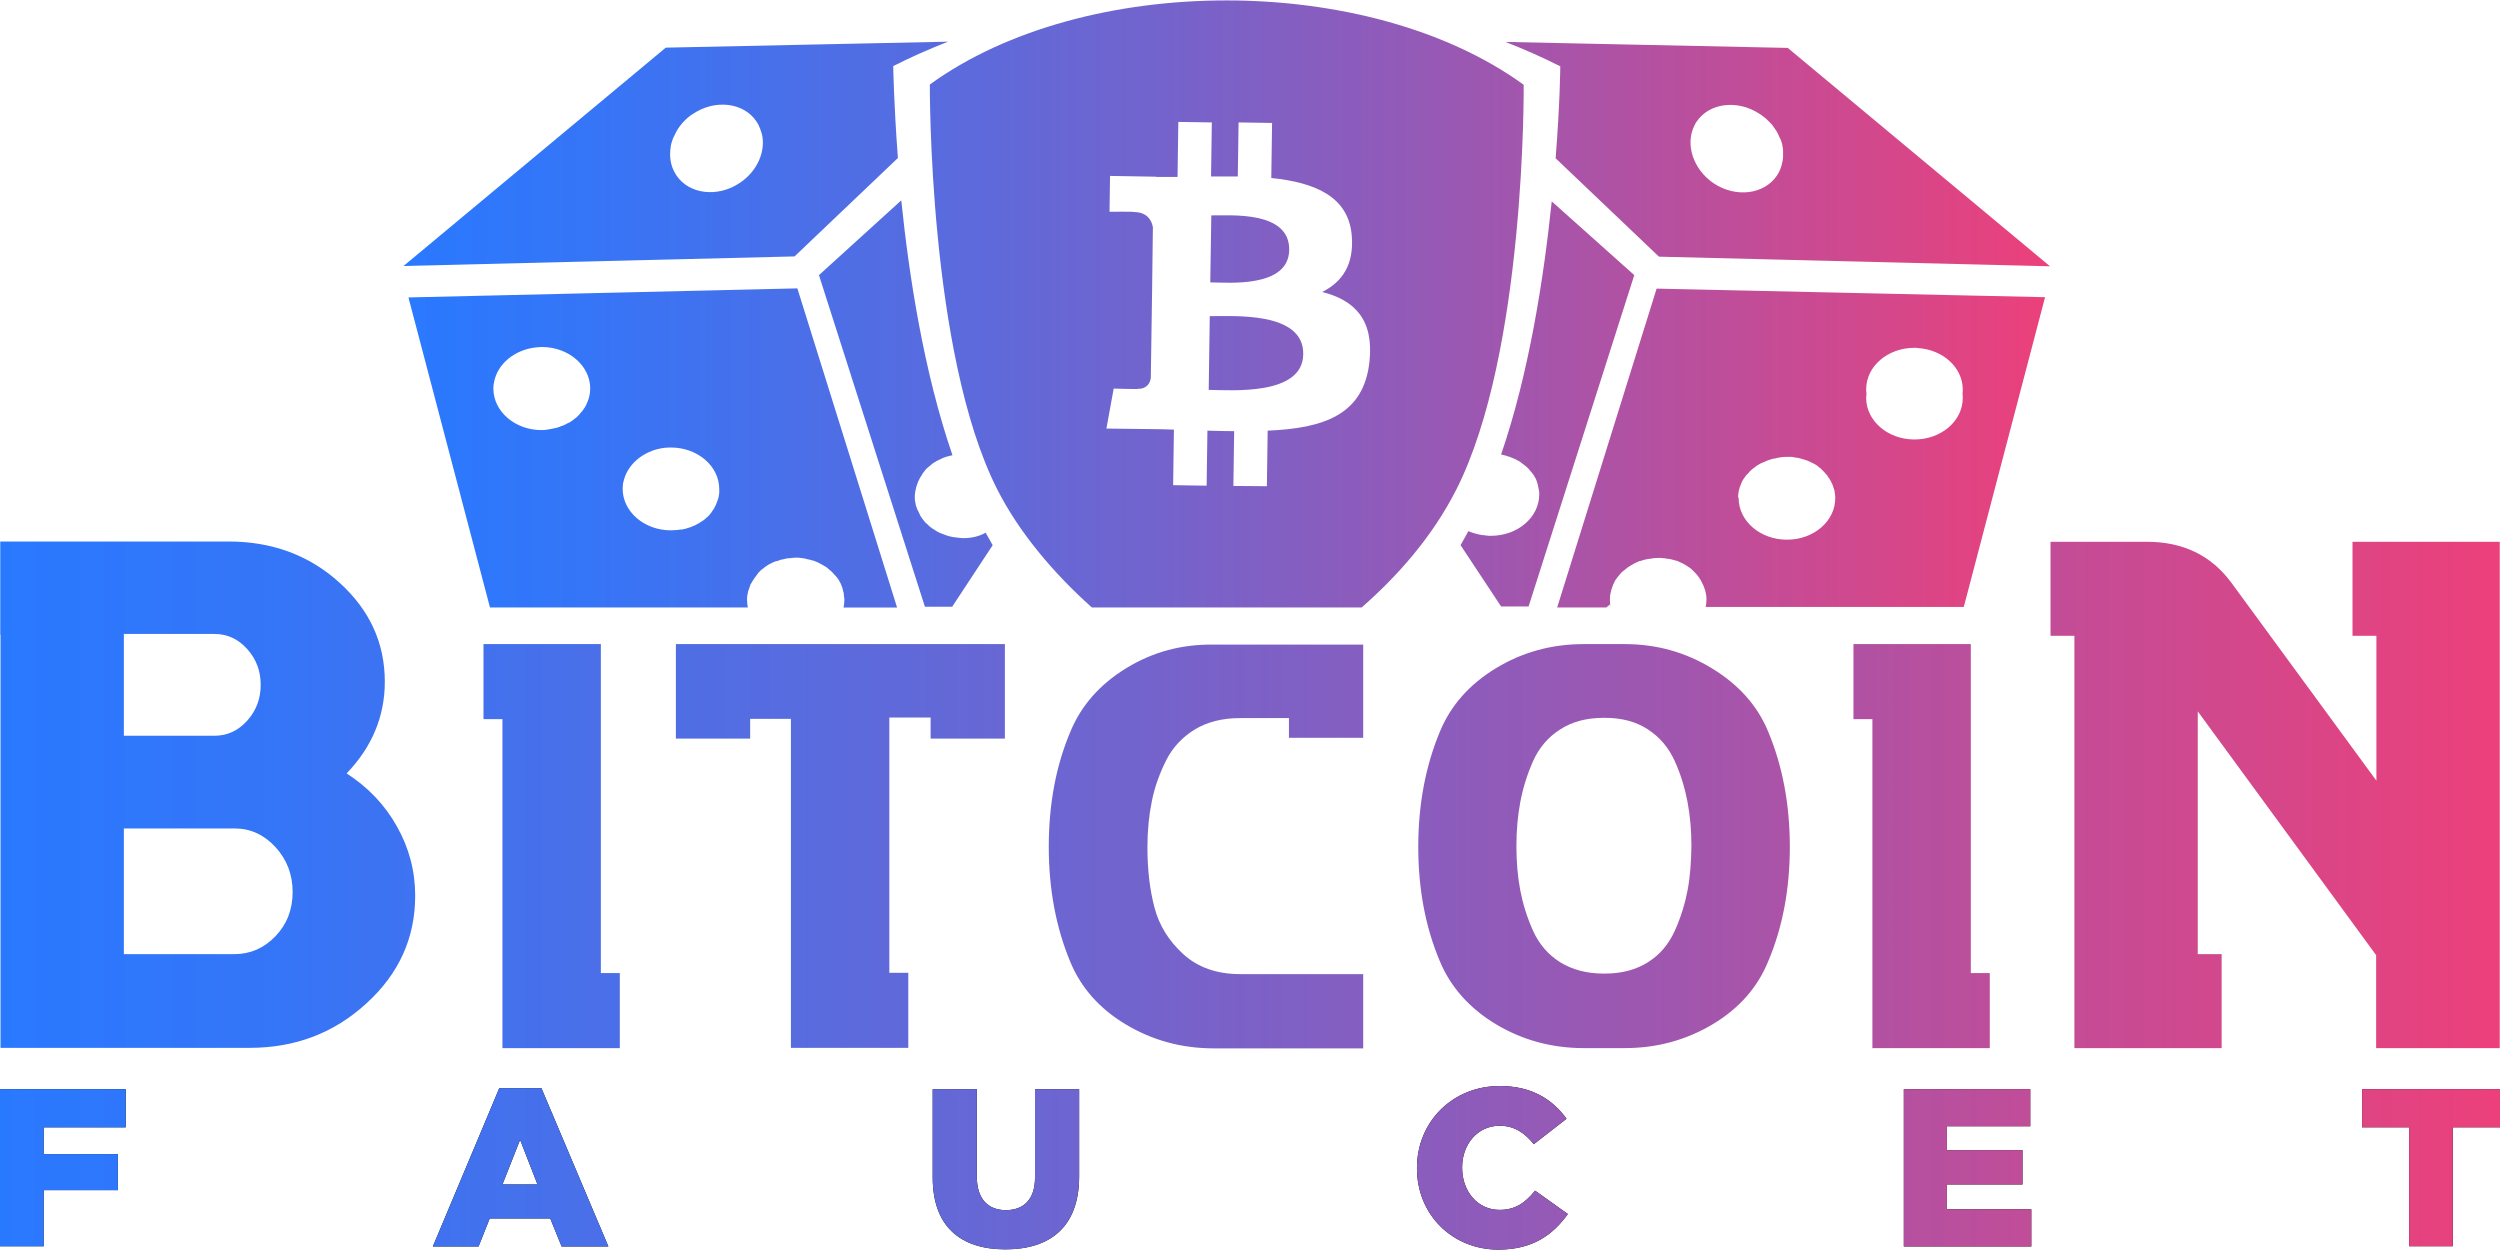 <?xml version="1.0" encoding="utf-8"?>
<!-- Generator: Adobe Illustrator 19.0.0, SVG Export Plug-In . SVG Version: 6.00 Build 0)  -->
<svg version="1.1" xmlns="http://www.w3.org/2000/svg" xmlns:xlink="http://www.w3.org/1999/xlink" x="0px" y="0px" height="85px" width="170px"
	 viewBox="0 0 962.8 481.1" style="enable-background:new 0 0 962.8 481.1;" xml:space="preserve">
<style type="text/css">
	.st0{fill:url(#XMLID_73_);}
	.st1{fill:url(#XMLID_74_);}
	.st2{fill:url(#XMLID_75_);}
	.st3{fill:url(#XMLID_76_);}
	.st4{fill:url(#XMLID_77_);}
	.st5{fill:url(#XMLID_78_);}
	.st6{fill:url(#XMLID_79_);}
	.st7{fill:url(#XMLID_80_);}
</style>
<g id="Layer_1">
	<g id="XMLID_1_">
		<g id="XMLID_9_">
			<g id="XMLID_137_">
				<path id="XMLID_149_" d="M0,419.3h48.4V434H16.8v10.3h28.6v13.9H16.8v21.6H0V419.3z"/>
				<path id="XMLID_146_" d="M192.3,418.9h16.2l25.8,61h-18l-4.4-10.8h-23.3l-4.3,10.8h-17.6L192.3,418.9z M207,456l-6.7-17.2
					l-6.8,17.2H207z"/>
				<path id="XMLID_144_" d="M359.2,453.3v-34h17V453c0,8.7,4.4,12.9,11.2,12.9c6.7,0,11.2-4,11.2-12.5v-34.1h17v33.6
					c0,19.5-11.2,28.1-28.4,28.1S359.2,472.3,359.2,453.3z"/>
				<path id="XMLID_142_" d="M545.7,449.8v-0.2c0-17.6,13.6-31.5,31.9-31.5c12.4,0,20.3,5.2,25.7,12.6l-12.6,9.8
					c-3.5-4.3-7.4-7.1-13.2-7.1c-8.5,0-14.4,7.2-14.4,16v0.2c0,9.1,6,16.2,14.4,16.2c6.3,0,10-2.9,13.7-7.4l12.6,9
					c-5.7,7.9-13.4,13.7-26.8,13.7C559.6,481.1,545.7,467.9,545.7,449.8z"/>
				<path id="XMLID_140_" d="M733.2,419.3h48.7v14.3h-32.1v9.2h29.1V456h-29.1v9.6h32.5v14.3h-49.1V419.3z"/>
				<path id="XMLID_138_" d="M927.9,434h-18.2v-14.7h53.1V434h-18.2v45.8h-16.8V434z"/>
			</g>
			<g id="XMLID_123_">
				<linearGradient id="XMLID_73_" gradientUnits="userSpaceOnUse" x1="0" y1="449.608" x2="962.85" y2="449.608">
					<stop  offset="0" style="stop-color:#2979FF"/>
					<stop  offset="0.11" style="stop-color:#3575F7"/>
					<stop  offset="0.311" style="stop-color:#566CE0"/>
					<stop  offset="0.58" style="stop-color:#8C5CBC"/>
					<stop  offset="0.904" style="stop-color:#D5478A"/>
					<stop  offset="1" style="stop-color:#EC407A"/>
				</linearGradient>
				<path id="XMLID_135_" class="st0" d="M0,419.3h48.4V434H16.8v10.3h28.6v13.9H16.8v21.6H0V419.3z"/>
				<linearGradient id="XMLID_74_" gradientUnits="userSpaceOnUse" x1="0" y1="449.608" x2="962.85" y2="449.608">
					<stop  offset="0" style="stop-color:#2979FF"/>
					<stop  offset="0.11" style="stop-color:#3575F7"/>
					<stop  offset="0.311" style="stop-color:#566CE0"/>
					<stop  offset="0.58" style="stop-color:#8C5CBC"/>
					<stop  offset="0.904" style="stop-color:#D5478A"/>
					<stop  offset="1" style="stop-color:#EC407A"/>
				</linearGradient>
				<path id="XMLID_132_" class="st1" d="M192.3,418.9h16.2l25.8,61h-18l-4.4-10.8h-23.3l-4.3,10.8h-17.6L192.3,418.9z M207,456
					l-6.7-17.2l-6.8,17.2H207z"/>
				<linearGradient id="XMLID_75_" gradientUnits="userSpaceOnUse" x1="0" y1="449.608" x2="962.85" y2="449.608">
					<stop  offset="0" style="stop-color:#2979FF"/>
					<stop  offset="0.11" style="stop-color:#3575F7"/>
					<stop  offset="0.311" style="stop-color:#566CE0"/>
					<stop  offset="0.58" style="stop-color:#8C5CBC"/>
					<stop  offset="0.904" style="stop-color:#D5478A"/>
					<stop  offset="1" style="stop-color:#EC407A"/>
				</linearGradient>
				<path id="XMLID_130_" class="st2" d="M359.2,453.3v-34h17V453c0,8.7,4.4,12.9,11.2,12.9c6.7,0,11.2-4,11.2-12.5v-34.1h17v33.6
					c0,19.5-11.2,28.1-28.4,28.1S359.2,472.3,359.2,453.3z"/>
				<linearGradient id="XMLID_76_" gradientUnits="userSpaceOnUse" x1="0" y1="449.608" x2="962.85" y2="449.608">
					<stop  offset="0" style="stop-color:#2979FF"/>
					<stop  offset="0.11" style="stop-color:#3575F7"/>
					<stop  offset="0.311" style="stop-color:#566CE0"/>
					<stop  offset="0.58" style="stop-color:#8C5CBC"/>
					<stop  offset="0.904" style="stop-color:#D5478A"/>
					<stop  offset="1" style="stop-color:#EC407A"/>
				</linearGradient>
				<path id="XMLID_128_" class="st3" d="M545.7,449.8v-0.2c0-17.6,13.6-31.5,31.9-31.5c12.4,0,20.3,5.2,25.7,12.6l-12.6,9.8
					c-3.5-4.3-7.4-7.1-13.2-7.1c-8.5,0-14.4,7.2-14.4,16v0.2c0,9.1,6,16.2,14.4,16.2c6.3,0,10-2.9,13.7-7.4l12.6,9
					c-5.7,7.9-13.4,13.7-26.8,13.7C559.6,481.1,545.7,467.9,545.7,449.8z"/>
				<linearGradient id="XMLID_77_" gradientUnits="userSpaceOnUse" x1="0" y1="449.608" x2="962.85" y2="449.608">
					<stop  offset="0" style="stop-color:#2979FF"/>
					<stop  offset="0.11" style="stop-color:#3575F7"/>
					<stop  offset="0.311" style="stop-color:#566CE0"/>
					<stop  offset="0.58" style="stop-color:#8C5CBC"/>
					<stop  offset="0.904" style="stop-color:#D5478A"/>
					<stop  offset="1" style="stop-color:#EC407A"/>
				</linearGradient>
				<path id="XMLID_126_" class="st4" d="M733.2,419.3h48.7v14.3h-32.1v9.2h29.1V456h-29.1v9.6h32.5v14.3h-49.1V419.3z"/>
				<linearGradient id="XMLID_78_" gradientUnits="userSpaceOnUse" x1="0" y1="449.608" x2="962.85" y2="449.608">
					<stop  offset="0" style="stop-color:#2979FF"/>
					<stop  offset="0.11" style="stop-color:#3575F7"/>
					<stop  offset="0.311" style="stop-color:#566CE0"/>
					<stop  offset="0.58" style="stop-color:#8C5CBC"/>
					<stop  offset="0.904" style="stop-color:#D5478A"/>
					<stop  offset="1" style="stop-color:#EC407A"/>
				</linearGradient>
				<path id="XMLID_124_" class="st5" d="M927.9,434h-18.2v-14.7h53.1V434h-18.2v45.8h-16.8V434z"/>
			</g>
		</g>
		<linearGradient id="XMLID_79_" gradientUnits="userSpaceOnUse" x1="155.426" y1="116.898" x2="789.483" y2="116.898">
			<stop  offset="0" style="stop-color:#2979FF"/>
			<stop  offset="0.11" style="stop-color:#3575F7"/>
			<stop  offset="0.311" style="stop-color:#566CE0"/>
			<stop  offset="0.58" style="stop-color:#8C5CBC"/>
			<stop  offset="0.904" style="stop-color:#D5478A"/>
			<stop  offset="1" style="stop-color:#EC407A"/>
		</linearGradient>
		<path id="XMLID_10_" class="st6" d="M371,207.1c-0.4,0-0.8,0-1.2-0.1c-0.3,0-0.6,0-0.9-0.1c-0.3,0-0.6-0.1-0.9-0.1
			c-0.3,0-0.6-0.1-0.9-0.1c-0.3-0.1-0.6-0.1-0.9-0.2c-0.3-0.1-0.6-0.1-0.9-0.2c-0.3-0.1-0.6-0.2-0.9-0.3c-0.3-0.1-0.6-0.2-0.8-0.3
			c-0.3-0.1-0.6-0.2-0.8-0.3c-0.3-0.1-0.5-0.2-0.8-0.3c-0.3-0.1-0.5-0.3-0.8-0.4c-0.2-0.1-0.5-0.3-0.7-0.4c-0.3-0.2-0.5-0.3-0.7-0.5
			c-0.2-0.1-0.5-0.3-0.7-0.4c-0.2-0.2-0.5-0.4-0.7-0.5c-0.2-0.2-0.4-0.3-0.6-0.5c-0.2-0.2-0.4-0.4-0.6-0.6c-0.2-0.2-0.4-0.4-0.6-0.5
			c-0.2-0.2-0.4-0.4-0.6-0.7c-0.2-0.2-0.3-0.4-0.5-0.6c-0.2-0.2-0.3-0.5-0.5-0.7c-0.1-0.2-0.3-0.4-0.4-0.6c-0.2-0.3-0.3-0.5-0.4-0.8
			c-0.1-0.2-0.2-0.4-0.3-0.6c-0.1-0.3-0.2-0.6-0.4-0.8c-0.1-0.2-0.2-0.4-0.3-0.6c-0.1-0.3-0.2-0.6-0.3-0.9c-0.1-0.2-0.1-0.4-0.2-0.6
			c-0.1-0.3-0.1-0.7-0.2-1.1c0-0.2-0.1-0.3-0.1-0.5c-0.1-0.5-0.1-1.1-0.1-1.6c0-0.5,0-1,0.1-1.5c0-0.2,0.1-0.3,0.1-0.5
			c0-0.3,0.1-0.7,0.2-1c0-0.2,0.1-0.4,0.1-0.6c0.1-0.3,0.2-0.6,0.3-0.9c0.1-0.2,0.1-0.4,0.2-0.6c0.1-0.3,0.2-0.5,0.3-0.8
			c0.1-0.2,0.2-0.4,0.3-0.6c0.1-0.3,0.3-0.5,0.4-0.8c0.1-0.2,0.2-0.3,0.3-0.5c0.2-0.3,0.4-0.5,0.5-0.8c0.1-0.2,0.2-0.3,0.3-0.5
			c0.2-0.3,0.5-0.6,0.7-0.9c0.1-0.1,0.2-0.2,0.2-0.3c0.3-0.4,0.7-0.7,1.1-1.1c0.1-0.1,0.3-0.2,0.4-0.3c0.3-0.2,0.5-0.4,0.8-0.7
			c0.2-0.1,0.4-0.2,0.5-0.4c0.3-0.2,0.5-0.4,0.8-0.5c0.2-0.1,0.4-0.2,0.6-0.4c0.3-0.1,0.5-0.3,0.8-0.4c0.2-0.1,0.4-0.2,0.6-0.3
			c0.3-0.1,0.6-0.2,0.8-0.4c0.2-0.1,0.4-0.2,0.7-0.3c0.3-0.1,0.6-0.2,0.9-0.3c0.2-0.1,0.4-0.1,0.7-0.2c0.4-0.1,0.7-0.2,1.1-0.3
			c0.2,0,0.4-0.1,0.6-0.1c0,0,0,0,0.1,0c0,0,0,0,0,0l0-0.1c-11-32-16.7-68.9-19.7-98.1l-31.7,28.8l40.8,127.7h10.5l15.6-23.7
			c-0.9-1.6-1.8-3.2-2.7-4.8C377.1,206.4,374.2,207.1,371,207.1z M597.6,77.4c-3,29-8.6,65.7-19.5,97.5c1.1,0.2,2.2,0.5,3.3,0.9
			c0.2,0.1,0.4,0.1,0.5,0.2c0.3,0.1,0.7,0.3,1,0.4c0.2,0.1,0.3,0.1,0.5,0.2c0.5,0.2,0.9,0.5,1.3,0.7c0.1,0,0.1,0.1,0.2,0.1
			c0.4,0.2,0.7,0.4,1,0.7c0.1,0.1,0.3,0.2,0.4,0.3c0.3,0.2,0.5,0.4,0.8,0.6c0.1,0.1,0.3,0.2,0.4,0.3c0.3,0.3,0.6,0.5,0.9,0.8
			c0.1,0.1,0.1,0.1,0.2,0.2c0.3,0.4,0.6,0.7,0.9,1.1c0.1,0.1,0.2,0.2,0.3,0.3c0.2,0.3,0.4,0.6,0.6,0.8c0.1,0.1,0.2,0.3,0.3,0.4
			c0.2,0.3,0.3,0.6,0.5,0.9c0.1,0.1,0.1,0.2,0.2,0.3c0.2,0.4,0.4,0.9,0.5,1.3c0,0.1,0.1,0.2,0.1,0.3c0.1,0.4,0.2,0.7,0.3,1.1
			c0,0.2,0.1,0.3,0.1,0.5c0.1,0.3,0.1,0.7,0.2,1c0,0.1,0,0.3,0.1,0.4c0.1,0.5,0.1,1,0.1,1.5c0,8.9-8.3,16-18.6,16
			c-0.6,0-1.2,0-1.8-0.1c-0.2,0-0.4,0-0.5-0.1c-0.4,0-0.8-0.1-1.2-0.1c-1.8-0.3-3.6-0.8-5.2-1.5c-1,1.8-2,3.7-3,5.4l15.6,23.6h10.6
			l40.7-127.6L597.6,77.4z M345.8,60.7c-1.6-21.2-1.8-35.4-1.8-35.4c6.3-3.2,13.4-6.4,21.1-9.4l-108.7,2.3l-101,84.1L306,98.6
			L345.8,60.7z M284.9,70.3c-8.5,5.7-19.5,4.4-24.4-2.9c-1.8-2.7-2.6-5.8-2.4-9c0-0.6,0.1-1.3,0.2-1.9c0-0.1,0-0.1,0-0.2
			c0.1-0.6,0.2-1.1,0.4-1.7c0.1-0.2,0.1-0.4,0.2-0.6c0.1-0.4,0.3-0.9,0.5-1.3c0.1-0.2,0.2-0.4,0.3-0.6c0.2-0.5,0.5-0.9,0.7-1.4
			c0.1-0.1,0.1-0.3,0.2-0.4c0.3-0.6,0.7-1.1,1.1-1.7c0.1-0.1,0.2-0.3,0.3-0.4c0.3-0.4,0.7-0.8,1-1.2c0.2-0.2,0.3-0.3,0.5-0.5
			c0.4-0.4,0.7-0.7,1.1-1.1c0.2-0.1,0.3-0.3,0.5-0.4c0.6-0.5,1.1-0.9,1.8-1.3c8.5-5.7,19.5-4.4,24.4,2.9c0.3,0.4,0.5,0.9,0.8,1.3
			c0.1,0.2,0.1,0.3,0.2,0.5c0.1,0.3,0.3,0.6,0.4,0.9c0.1,0.2,0.1,0.4,0.2,0.6c0.1,0.3,0.2,0.6,0.3,0.9c0.1,0.2,0.1,0.4,0.2,0.6
			C295,57.9,291.8,65.7,284.9,70.3z M599.1,60.8l39.8,37.9l150.6,3.7l-101-84.1l-108.7-2.3c7.7,3,14.8,6.2,21.1,9.4
			C600.9,25.4,600.8,39.6,599.1,60.8z M652.6,48.1c0.2-0.5,0.5-1,0.8-1.4c4.9-7.3,15.9-8.6,24.4-2.9c0.5,0.3,0.9,0.7,1.4,1
			c0.1,0.1,0.3,0.2,0.4,0.3c0.3,0.3,0.6,0.5,0.9,0.8c0.1,0.1,0.3,0.3,0.4,0.4c0.3,0.3,0.6,0.6,0.9,0.9c0.1,0.1,0.2,0.2,0.3,0.3
			c0.4,0.4,0.7,0.8,1,1.3c0.1,0.1,0.1,0.2,0.2,0.3c0.2,0.3,0.5,0.7,0.7,1c0.1,0.2,0.2,0.3,0.3,0.5c0.2,0.3,0.4,0.6,0.5,1
			c0.1,0.1,0.2,0.3,0.2,0.4c0.2,0.4,0.4,0.9,0.6,1.3c0,0,0,0.1,0.1,0.1c0.2,0.5,0.3,1,0.5,1.4c0,0.1,0.1,0.3,0.1,0.4
			c0.1,0.4,0.2,0.7,0.2,1.1c0,0.2,0.1,0.3,0.1,0.5c0.1,0.4,0.1,0.7,0.1,1.1c0,0.1,0,0.3,0,0.4c0,0.5,0,1,0,1.5c0,0.1,0,0.2,0,0.3
			c0,0.4,0,0.8-0.1,1.2c0,0.2,0,0.3-0.1,0.5c-0.3,2-1,4-2.2,5.7c-4.9,7.3-15.9,8.6-24.4,2.9C652,65,648.9,55.3,652.6,48.1z
			 M157.3,114.4l31.4,119.4H288c-0.2-1-0.3-2-0.3-3c0-0.5,0-1.1,0.1-1.6c0-0.2,0.1-0.3,0.1-0.5c0.1-0.3,0.1-0.7,0.2-1
			c0-0.2,0.1-0.4,0.2-0.6c0.1-0.3,0.2-0.6,0.3-0.9c0.1-0.2,0.2-0.4,0.2-0.6l0.1-0.3c0.1-0.2,0.2-0.4,0.2-0.5l0.1-0.1l0.1-0.2
			c0.1-0.2,0.2-0.3,0.3-0.5c0.1-0.2,0.2-0.3,0.3-0.5l0.2-0.3c0.1-0.1,0.2-0.3,0.3-0.4l0-0.1c0.1-0.1,0.2-0.3,0.3-0.4l0.3-0.4
			c0.1-0.1,0.2-0.3,0.3-0.4l0.2-0.2l0-0.1c0.1-0.2,0.3-0.3,0.4-0.5l0.3-0.4l0.2-0.2l0.3-0.3c0.2-0.2,0.3-0.3,0.5-0.5l0.1-0.1
			l0.2-0.1c0.1-0.1,0.3-0.2,0.4-0.3c0.2-0.2,0.4-0.3,0.6-0.5c0.1-0.1,0.3-0.2,0.4-0.3l0.2-0.1c0.2-0.2,0.5-0.3,0.7-0.5
			c0.2-0.1,0.3-0.2,0.5-0.3l0.1,0c0.3-0.2,0.6-0.3,0.9-0.5l0,0c0.2-0.1,0.3-0.2,0.5-0.2c0.3-0.2,0.7-0.3,1-0.4l0.4-0.1l0.1,0l0,0
			c0.4-0.1,0.8-0.2,1.1-0.4c0.1,0,0.3-0.1,0.4-0.1c0.2,0,0.3-0.1,0.5-0.1c0.3-0.1,0.6-0.1,0.9-0.2l0.3-0.1c0.2,0,0.4-0.1,0.6-0.1
			c0.2,0,0.5-0.1,0.7-0.1c0.2,0,0.3,0,0.5,0c0.2,0,0.4,0,0.5-0.1c0.6,0,1.2-0.1,1.7-0.1c0.6,0,1.3,0,1.9,0.1c0.2,0,0.4,0.1,0.6,0.1
			c0.4,0,0.8,0.1,1.2,0.2c0.2,0,0.5,0.1,0.7,0.2c0.4,0.1,0.7,0.1,1.1,0.2c0.3,0.1,0.5,0.2,0.7,0.2c0.3,0.1,0.6,0.2,1,0.3
			c0.2,0.1,0.5,0.2,0.7,0.3c0.3,0.1,0.6,0.2,0.9,0.4c0.2,0.1,0.5,0.2,0.7,0.4c0.3,0.1,0.6,0.3,0.8,0.4c0.2,0.1,0.4,0.3,0.7,0.4
			c0.3,0.2,0.5,0.3,0.8,0.5c0.2,0.1,0.4,0.3,0.6,0.5c0.2,0.2,0.5,0.4,0.7,0.6c0.2,0.2,0.4,0.3,0.6,0.5c0.2,0.2,0.4,0.4,0.6,0.6
			c0.2,0.2,0.3,0.4,0.5,0.6c0.2,0.2,0.4,0.4,0.6,0.6c0.2,0.2,0.3,0.4,0.5,0.6c0.2,0.2,0.3,0.5,0.5,0.7c0.1,0.2,0.3,0.4,0.4,0.7
			c0.1,0.2,0.3,0.5,0.4,0.7c0.1,0.2,0.2,0.5,0.3,0.7c0.1,0.3,0.2,0.5,0.3,0.8c0.1,0.2,0.2,0.5,0.2,0.7c0.1,0.3,0.2,0.5,0.2,0.8
			c0.1,0.2,0.1,0.5,0.2,0.7c0.1,0.3,0.1,0.5,0.1,0.8c0,0.3,0,0.5,0.1,0.8c0,0.4,0.1,0.7,0.1,1.1c0,1-0.1,2-0.3,2.9l0,0.1h20.6
			l-38.4-122.9L157.3,114.4z M227.2,151.1c-0.2,1.5-0.6,2.9-1.3,4.3l0,0.1l-0.2,0.4c-0.2,0.3-0.3,0.6-0.5,0.9
			c-0.1,0.1-0.2,0.3-0.3,0.4c-0.2,0.3-0.4,0.6-0.6,0.9l-0.3,0.3c-0.3,0.4-0.6,0.7-0.9,1.1l-0.3,0.3c-0.3,0.3-0.5,0.5-0.8,0.8
			c-0.1,0.1-0.3,0.2-0.4,0.3c-0.3,0.2-0.6,0.5-0.9,0.7l-0.4,0.3c-0.4,0.3-0.8,0.6-1.3,0.8l-0.3,0.1c-0.4,0.2-0.7,0.4-1.1,0.6
			c-0.2,0.1-0.3,0.1-0.5,0.2c-0.3,0.2-0.7,0.3-1.1,0.4c-0.1,0.1-0.3,0.1-0.4,0.2c-0.5,0.2-1,0.3-1.5,0.5l-0.2,0
			c-0.5,0.1-0.9,0.2-1.4,0.3c-0.2,0-0.3,0.1-0.5,0.1c-0.4,0.1-0.8,0.1-1.2,0.2c-0.2,0-0.3,0-0.5,0.1c-0.6,0-1.1,0.1-1.7,0.1
			c-10.3,0-18.6-7.2-18.6-16c0-0.5,0-1,0.1-1.5c0-0.2,0-0.3,0.1-0.5c0-0.2,0.1-0.4,0.1-0.6c1.3-6.8,7.7-12.2,15.7-13.2
			c0.9-0.1,1.8-0.2,2.7-0.2c10.3,0,18.6,7.2,18.6,16C227.3,149.9,227.2,150.5,227.2,151.1z M276.5,192.2c-0.4,1.2-0.9,2.4-1.5,3.5
			l0,0l-0.1,0.1l-0.2,0.3c-0.2,0.3-0.4,0.6-0.6,0.9l-0.2,0.3c-0.3,0.4-0.6,0.7-0.9,1.1l-0.2,0.2c-0.3,0.3-0.6,0.5-0.9,0.8l-0.3,0.3
			c-0.4,0.3-0.8,0.6-1.2,0.9l-0.1,0c-0.4,0.3-0.8,0.5-1.2,0.8l-0.4,0.2c-0.4,0.2-0.7,0.4-1.1,0.6l-0.3,0.1c-0.5,0.2-0.9,0.4-1.4,0.6
			l-0.4,0.1c-0.4,0.1-0.8,0.3-1.2,0.4c-0.1,0-0.3,0.1-0.4,0.1c-0.5,0.1-1,0.3-1.6,0.3l-0.3,0c-0.5,0.1-0.9,0.1-1.4,0.2
			c-0.2,0-0.3,0-0.5,0c-0.6,0-1.1,0.1-1.7,0.1c-10.3,0-18.6-7.2-18.6-16c0-0.6,0.1-1.2,0.1-1.8c0-0.2,0.1-0.4,0.1-0.5
			c0.1-0.4,0.2-0.8,0.3-1.2l0.1-0.3c1.6-5.5,6.6-9.9,12.9-11.5c1.6-0.4,3.3-0.6,5.1-0.6c10.3,0,18.6,7.2,18.6,16
			C277.1,189.6,276.9,190.9,276.5,192.2z M496.5,96.1c0.2-15.2-22.7-13.2-30-13.3l-0.4,25.8C473.4,108.7,496.3,110.7,496.5,96.1z
			 M465.9,121.6l-0.4,28.4c8.8,0.1,36.2,2.3,36.4-13.7l0,0C502.2,119.6,474.7,121.7,465.9,121.6z M586.8,32.5
			c-59.5-43.2-169-43.4-228.7-0.1c0,0-0.6,103.7,26,156c8.3,16.3,21.3,31.9,36.4,45.4h103.9c13.6-11.9,27.1-27,36.4-45.3
			C587.7,135.6,586.8,32.5,586.8,32.5z M527.4,139.2c-2.2,20.3-17.4,25.6-39.2,26.5l-0.3,21.4L475,187l0.3-21.1
			c-3.3,0-6.8-0.1-10.3-0.2l-0.3,21.2l-12.9-0.2l0.3-21.4c-3-0.1-6.1-0.2-9.2-0.2l-16.8-0.2l2.8-15.4c0,0,9.5,0.3,9.4,0.1
			c3.7,0,4.7-2.6,4.9-4.2l0.5-33.8l0-0.1l0.3-24.2c-0.5-2.6-2.1-5.7-7.3-5.8c0.2-0.2-9.4-0.1-9.4-0.1l0.2-13.8l17.8,0.3l0,0.1
			c2.7,0,5.4,0,8.2,0l0.3-21.2l12.9,0.2l-0.3,20.8c3.4,0,6.9,0,10.3,0L477,47l12.9,0.2l-0.3,21.2c16.6,1.7,29.8,7,31,22.3l0,0
			c0.9,11.2-3.8,17.8-11.4,21.6C521.5,115.4,529.2,122.8,527.4,139.2z M599.7,233.8h18.9l1.5-1.2c0,0.4,0.1,0.8,0.2,1.1
			c-0.2-0.9-0.3-1.9-0.3-2.8c0-1.1,0.1-2.1,0.4-3.2c0-0.2,0.1-0.3,0.1-0.5c0.1-0.3,0.2-0.6,0.3-0.9c0.1-0.2,0.2-0.4,0.2-0.6
			c0.1-0.3,0.2-0.6,0.3-0.8c0.1-0.2,0.2-0.4,0.3-0.6c0.1-0.3,0.3-0.5,0.4-0.8c0.1-0.2,0.2-0.4,0.4-0.6c0.2-0.2,0.3-0.5,0.5-0.7
			c0.1-0.2,0.3-0.3,0.4-0.5c0.2-0.2,0.4-0.5,0.6-0.7c0.1-0.2,0.3-0.3,0.4-0.5c0.3-0.3,0.5-0.5,0.8-0.7c0.1-0.1,0.2-0.2,0.4-0.3
			c0.4-0.3,0.8-0.7,1.2-1c0.1-0.1,0.2-0.1,0.3-0.2c0.3-0.2,0.7-0.5,1.1-0.7c0.2-0.1,0.3-0.2,0.5-0.3c0.3-0.2,0.6-0.3,0.9-0.5
			c0.2-0.1,0.4-0.2,0.6-0.3c0.3-0.1,0.6-0.3,0.9-0.4c0.2-0.1,0.4-0.2,0.7-0.2c0.3-0.1,0.6-0.2,1-0.3c0.2-0.1,0.4-0.1,0.7-0.2
			c0.3-0.1,0.7-0.2,1-0.2c0.2,0,0.4-0.1,0.7-0.1c0.4-0.1,0.8-0.1,1.2-0.2c0.2,0,0.4-0.1,0.6-0.1c0.6,0,1.2-0.1,1.8-0.1
			c0.6,0,1.1,0,1.7,0.1c0.5,0,1,0.1,1.5,0.2c0,0,0,0,0,0c0,0,0,0,0,0c0.3,0,0.5,0.1,0.8,0.1c0,0,0,0,0,0c0.2,0,0.4,0.1,0.6,0.1
			c0.6,0.1,1.3,0.3,1.9,0.5c0,0,0.1,0,0.1,0c0,0,0,0,0,0c0.2,0.1,0.5,0.1,0.7,0.2c0,0,0,0,0,0c0.2,0.1,0.3,0.1,0.5,0.2
			c0.2,0.1,0.4,0.2,0.6,0.3c1.4,0.6,2.7,1.4,3.8,2.2c0.2,0.2,0.5,0.4,0.7,0.6c0.2,0.2,0.3,0.3,0.5,0.5v0c0.1,0.1,0.2,0.2,0.2,0.2
			c0.1,0.1,0.3,0.3,0.4,0.4c0.7,0.7,1.3,1.4,1.8,2.2c0,0.1,0.1,0.1,0.1,0.2c0.1,0.2,0.3,0.4,0.4,0.6v0c0,0.1,0.1,0.1,0.1,0.2
			c0.1,0.2,0.2,0.4,0.3,0.6c0.1,0.2,0.2,0.4,0.3,0.6c0,0,0,0,0,0c0.1,0.2,0.2,0.4,0.3,0.6c0.3,0.8,0.6,1.5,0.8,2.3
			c0.1,0.3,0.1,0.7,0.2,1c0,0.2,0.1,0.3,0.1,0.5c0,0,0,0,0,0c0.1,0.5,0.1,1,0.1,1.6c0,1-0.1,2-0.3,2.9h99.4l31.3-119.3L638,111
			L599.7,233.8z M718.8,151.3c0-0.3,0-0.6-0.1-0.9c0-0.2,0-0.4,0-0.6c0-8.9,8.3-16,18.6-16c0.5,0,0.9,0,1.3,0.1
			c9.7,0.6,17.3,7.5,17.3,16c0,0.5,0,1.1-0.1,1.6l0,0c0.1,0.5,0.1,1.1,0.1,1.6c0,8.9-8.3,16-18.6,16c-10.3,0-18.6-7.2-18.6-16
			C718.8,152.3,718.8,151.8,718.8,151.3L718.8,151.3L718.8,151.3z M669.4,190.6c0-0.3,0.1-0.5,0.1-0.8c0-0.3,0.1-0.5,0.1-0.8
			c0.1-0.2,0.1-0.5,0.2-0.7c0.1-0.3,0.2-0.5,0.2-0.8c0.1-0.2,0.2-0.5,0.3-0.7c0.1-0.3,0.2-0.5,0.3-0.8c0.1-0.2,0.2-0.5,0.3-0.7
			c0.1-0.2,0.3-0.5,0.4-0.7c0.1-0.2,0.3-0.4,0.4-0.6c0.2-0.2,0.3-0.5,0.5-0.7c0.1-0.2,0.3-0.4,0.5-0.6c0.2-0.2,0.4-0.4,0.6-0.6
			c0.2-0.2,0.3-0.4,0.5-0.6c0.2-0.2,0.4-0.4,0.6-0.6c0.2-0.2,0.4-0.3,0.6-0.5c0.2-0.2,0.5-0.4,0.7-0.5c0.2-0.2,0.4-0.3,0.6-0.5
			c0.2-0.2,0.5-0.3,0.8-0.5c0.2-0.1,0.4-0.3,0.7-0.4c0.3-0.2,0.5-0.3,0.8-0.4c0.2-0.1,0.5-0.2,0.7-0.3c0.3-0.1,0.6-0.2,0.9-0.4
			c0.2-0.1,0.5-0.2,0.7-0.3c0.3-0.1,0.6-0.2,1-0.3c0.2-0.1,0.5-0.2,0.7-0.2c0.3-0.1,0.7-0.2,1.1-0.2c0.2,0,0.5-0.1,0.7-0.2
			c0.4-0.1,0.8-0.1,1.2-0.2c0.2,0,0.4-0.1,0.6-0.1c0.6-0.1,1.2-0.1,1.9-0.1c0.3,0,0.6,0,1,0c0.3,0,0.6,0,0.9,0c0.2,0,0.4,0,0.6,0.1
			c0.1,0,0.3,0,0.4,0.1c0.3,0,0.5,0.1,0.8,0.1c0.2,0,0.5,0.1,0.7,0.1l0.4,0.1c0.2,0,0.5,0.1,0.7,0.2c0.2,0.1,0.5,0.1,0.7,0.2
			l0.4,0.1c0.2,0.1,0.4,0.1,0.6,0.2c0.2,0.1,0.5,0.2,0.7,0.2c0.1,0.1,0.3,0.1,0.4,0.2c0.2,0.1,0.3,0.1,0.5,0.2
			c0.2,0.1,0.4,0.2,0.6,0.3c0.2,0.1,0.3,0.2,0.4,0.2c0.1,0.1,0.3,0.1,0.4,0.2c0.2,0.1,0.4,0.2,0.6,0.3c0.2,0.1,0.3,0.2,0.5,0.3
			l0.3,0.2c0.2,0.1,0.4,0.2,0.5,0.4c0.2,0.1,0.3,0.3,0.5,0.4l0.3,0.2c0.1,0.1,0.3,0.2,0.4,0.4c0.2,0.2,0.4,0.3,0.5,0.5
			c0.2,0.2,0.3,0.3,0.5,0.5l0.2,0.2c0.2,0.2,0.3,0.4,0.5,0.6c0.2,0.2,0.3,0.4,0.5,0.5c0.1,0.1,0.2,0.3,0.3,0.5l0.2,0.3
			c0.1,0.2,0.2,0.3,0.4,0.5c0.1,0.2,0.2,0.4,0.3,0.6l0.2,0.3c0.1,0.1,0.2,0.3,0.2,0.4c0.1,0.2,0.2,0.4,0.3,0.6
			c0.1,0.1,0.1,0.3,0.2,0.4l0.1,0.3c0.1,0.2,0.2,0.4,0.2,0.6c0.1,0.2,0.1,0.4,0.2,0.6l0.1,0.2c0.1,0.2,0.1,0.4,0.2,0.7
			c0.1,0.3,0.1,0.5,0.1,0.8c0,0.2,0.1,0.3,0.1,0.5c0.1,0.5,0.1,1.1,0.1,1.6c0,8.9-8.3,16-18.6,16c-10.3,0-18.6-7.2-18.6-16
			C669.3,191.4,669.4,191,669.4,190.6z"/>
		<linearGradient id="XMLID_80_" gradientUnits="userSpaceOnUse" x1="5.548470e-002" y1="305.959" x2="962.712" y2="305.959">
			<stop  offset="0" style="stop-color:#2979FF"/>
			<stop  offset="0.11" style="stop-color:#3575F7"/>
			<stop  offset="0.311" style="stop-color:#566CE0"/>
			<stop  offset="0.58" style="stop-color:#8C5CBC"/>
			<stop  offset="0.904" style="stop-color:#D5478A"/>
			<stop  offset="1" style="stop-color:#EC407A"/>
		</linearGradient>
		<path id="XMLID_3_" class="st7" d="M133.5,297.7c9.8-10.2,14.7-22,14.7-35.3c0-14.9-5.8-27.6-17.5-38.2
			c-11.6-10.5-25.9-15.8-42.6-15.8H0.1v35.9h0.1v159.1h95.9c17.6,0,32.6-5.7,45.1-17.2c12.5-11.4,18.7-25.2,18.7-41.4
			c0-9.6-2.4-18.5-7.1-26.8C148.2,309.8,141.7,303,133.5,297.7z M47.7,244h34.9c4.9,0,9.1,1.9,12.6,5.8c3.5,3.9,5.2,8.5,5.2,13.8
			c0,5.3-1.7,9.9-5.2,13.8c-3.5,3.9-7.7,5.8-12.6,5.8H47.7V244z M106.1,360.4c-4.4,4.6-9.7,6.9-15.8,6.9H47.7v-48.4h42.6
			c6.1,0,11.4,2.4,15.8,7.2c4.4,4.8,6.6,10.6,6.6,17.3C112.7,350.1,110.5,355.8,106.1,360.4z M231.4,247.9h-45.2v28.9h7.3v126.7
			h45.2v-28.9h-7.3V247.9z M260.3,284.3h28.6v-7.6h15.7v126.7h45.2v-28.9h-7.3v-98.3h15.9v8.1H387v-36.4H260.3V284.3z M433.7,257.2
			c-10.1,6.2-17.3,14.3-21.5,24.5c-5.5,13-8.3,27.8-8.3,44.3c0,16.3,2.8,31.1,8.3,44.3c4.1,9.9,11.2,18,21.4,24.1
			c10.2,6.1,21.5,9.2,33.9,9.2h57.5v-28.6h-47.4c-9,0-16.3-2.6-21.9-7.7c-5.6-5.1-9.3-11.1-11.1-18c-1.8-6.8-2.7-14.6-2.7-23.2
			c0-6.4,0.6-12.3,1.7-17.7c1.1-5.5,3-10.7,5.5-15.7c2.5-5,6.2-8.9,11-11.9c4.8-2.9,10.6-4.4,17.5-4.4h18.8v7.6h28.6v-35.9h-57.5
			C455,247.9,443.8,251,433.7,257.2z M659.4,257.3c-10.3-6.3-21.5-9.4-33.8-9.4H610c-12.4,0-23.7,3.1-33.9,9.3
			c-10.2,6.2-17.4,14.3-21.6,24.5c-5.5,13.2-8.3,28-8.3,44.3c0,16.3,2.8,31,8.3,44c4.2,10.1,11.5,18.2,21.6,24.3
			c10.2,6.1,21.5,9.2,33.9,9.2h15.7c12.4,0,23.7-3.1,33.9-9.2c10.2-6.1,17.3-14.2,21.4-24.3c5.5-13,8.3-27.7,8.3-44
			c0-16.3-2.8-31.1-8.3-44.3C676.9,271.7,669.7,263.6,659.4,257.3z M649.9,342.8c-1,5.2-2.6,10.4-4.9,15.5
			c-2.3,5.1-5.7,9.2-10.3,12.1c-4.6,2.9-10.1,4.4-16.6,4.4h-0.5c-6.5,0-12.1-1.5-16.8-4.4c-4.6-2.9-8.1-7-10.4-12.1
			c-2.3-5.1-3.9-10.3-4.9-15.5c-1-5.2-1.5-10.9-1.5-17.1c0-6,0.5-11.7,1.5-17c1-5.3,2.6-10.5,4.9-15.7c2.3-5.1,5.7-9.2,10.4-12.2
			c4.6-3,10.2-4.5,16.8-4.5h0.5c6.5,0,12.1,1.5,16.6,4.5c4.6,3,8,7.1,10.3,12.2c2.3,5.1,3.9,10.4,4.9,15.7c1,5.3,1.5,11,1.5,17
			C651.3,331.9,650.9,337.6,649.9,342.8z M759,247.9h-45.2v28.9h7.3v126.7h45.2v-28.9H759V247.9z M962.7,367.3V208.5H906v36.2h9.2
			v55.8l-55.9-76.3c-7.8-10.5-18.6-15.7-32.5-15.7h-37.1v36.2h9.2v158.8h56.7v-36.2h-9.2v-93.5l68.7,93.9v35.8h47.6L962.7,367.3
			L962.7,367.3z"/>
	</g>
</g>
<g id="Layer_2">
</g>
</svg>
